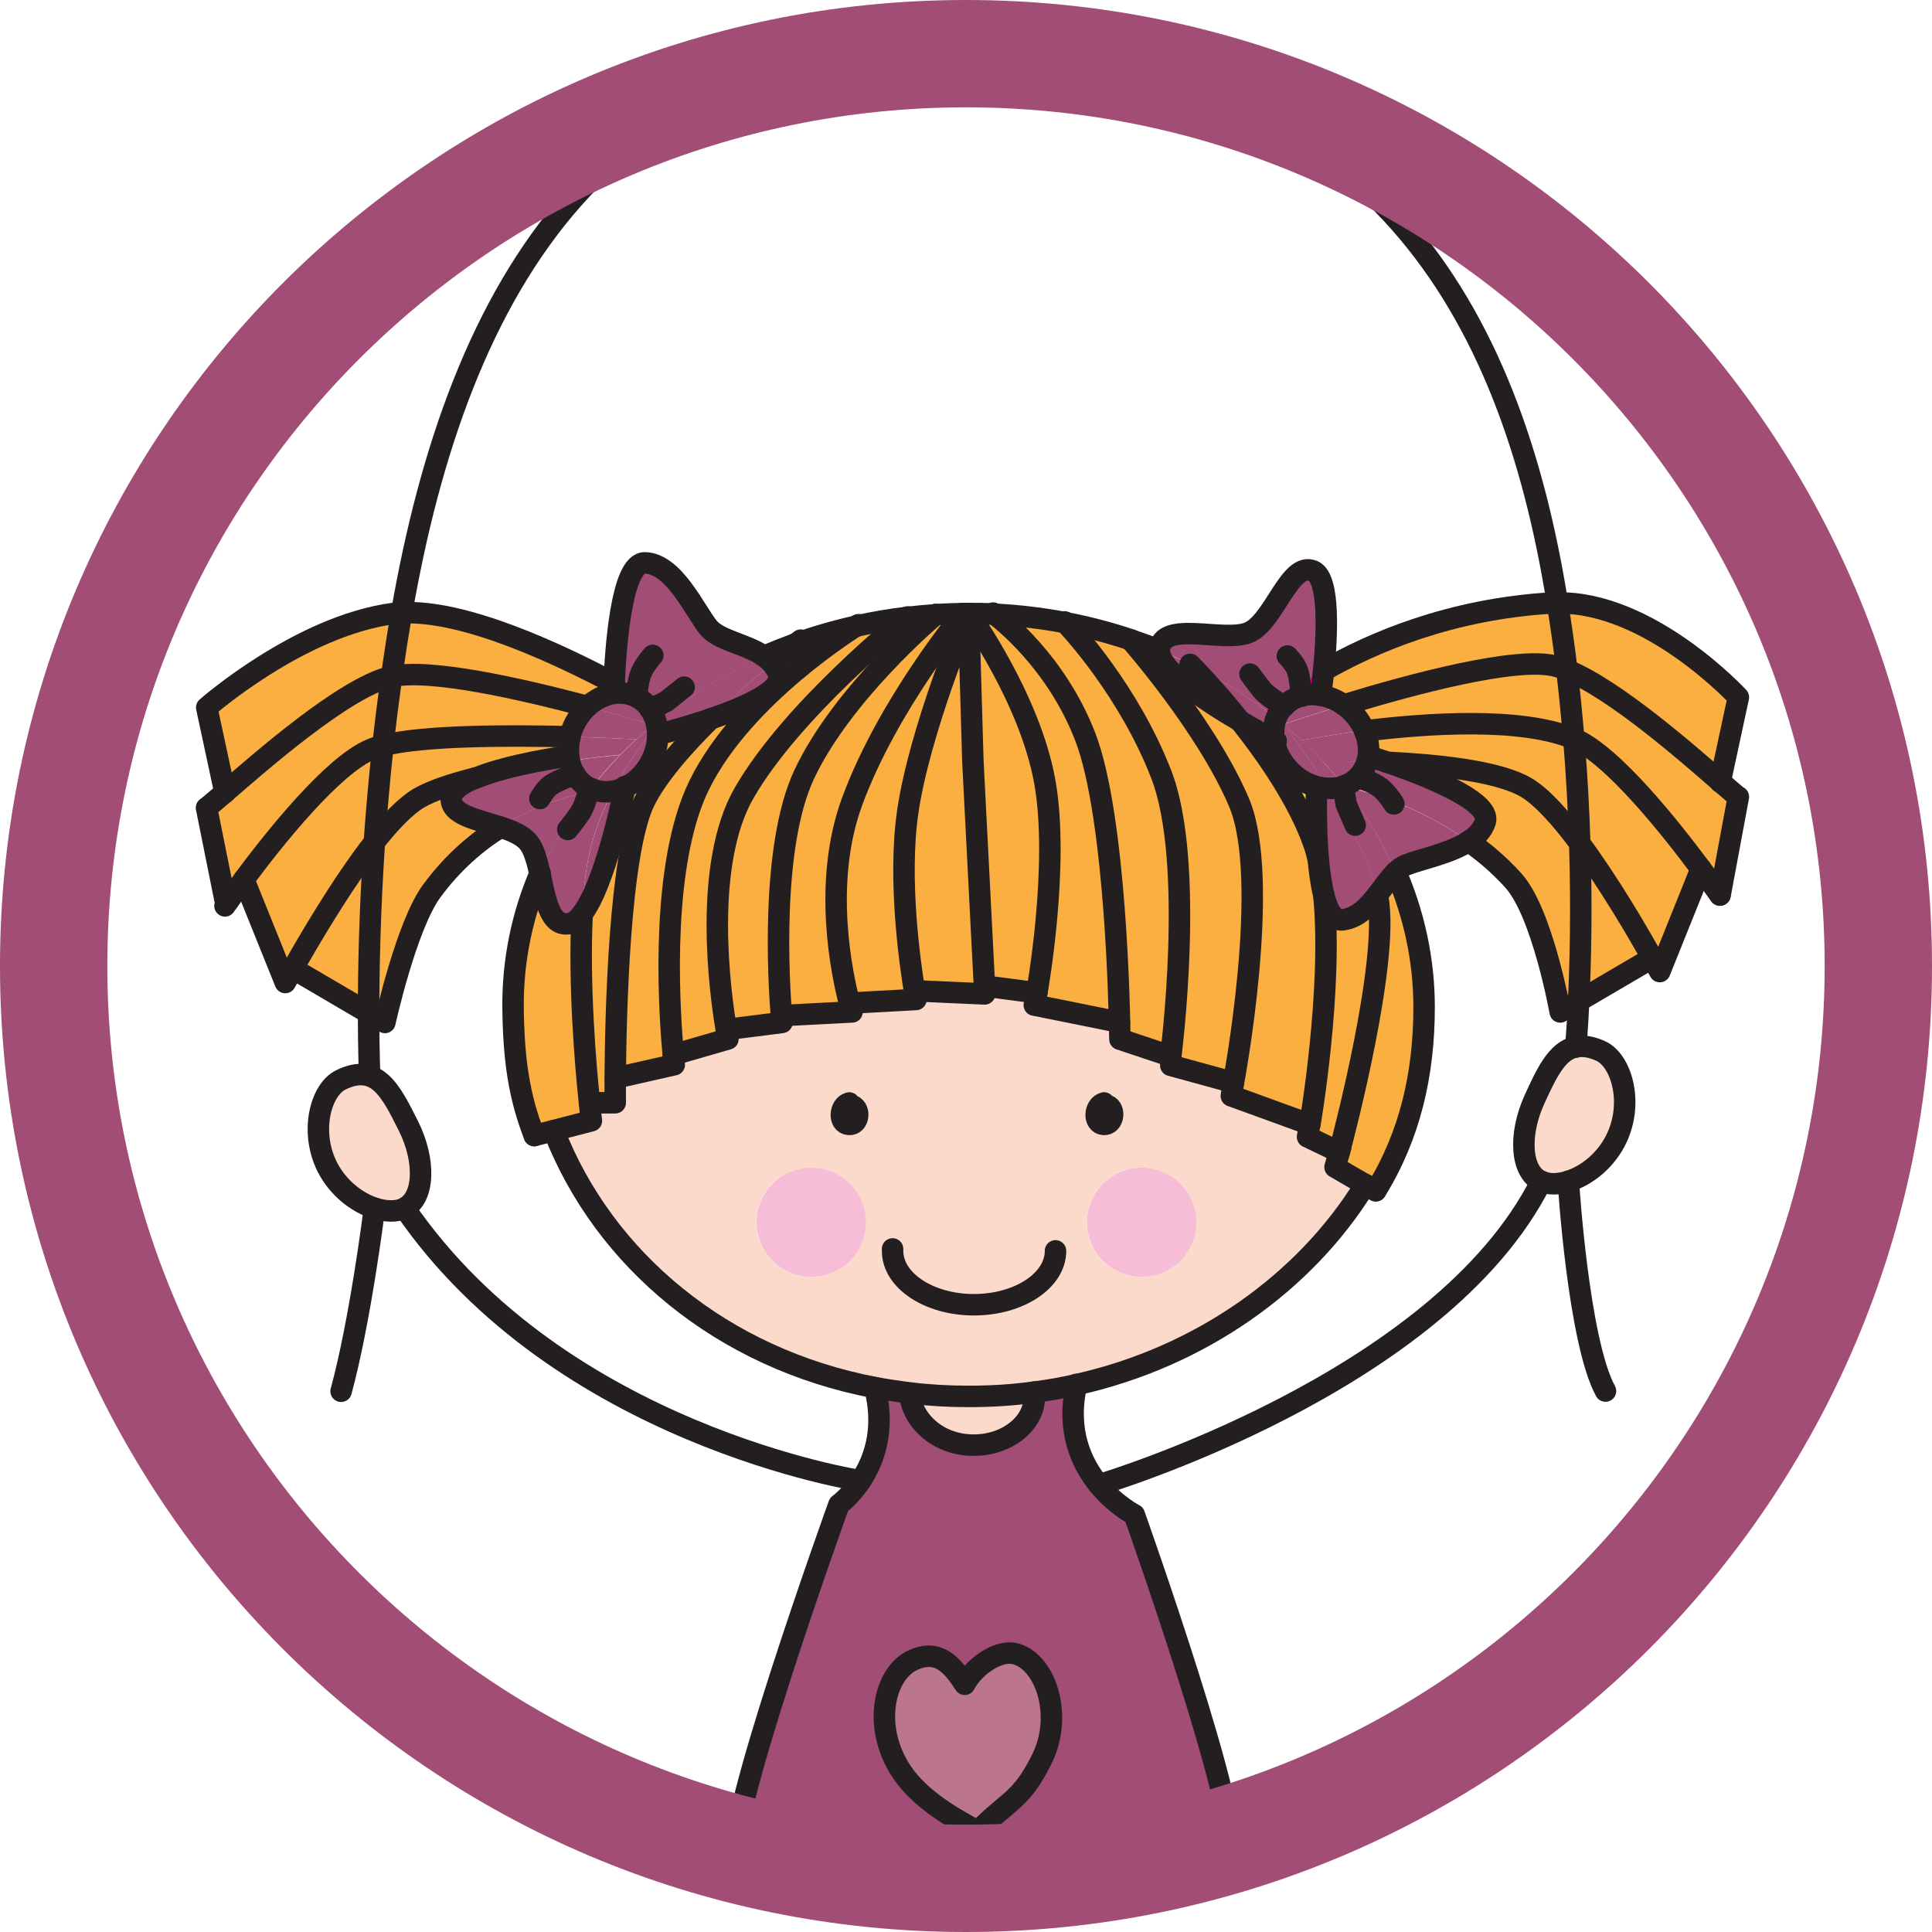 <?xml version="1.0" encoding="UTF-8"?><svg id="Layer_2" xmlns="http://www.w3.org/2000/svg" viewBox="0 0 90 90"><defs><style>.cls-1{stroke-linejoin:round;}.cls-1,.cls-2{fill:none;stroke:#231f20;stroke-linecap:round;}.cls-2{stroke-miterlimit:10;}.cls-3{fill:#f7bdd6;}.cls-4{fill:#eb008b;}.cls-5{fill:#fcdacb;}.cls-6{fill:#ffdd15;}.cls-7{fill:#a14d76;}.cls-8{fill:#faaf40;}.cls-9{fill:#bb768e;}</style></defs><g id="barunka-jaromer"><path class="cls-8" d="m80.97,32.46l-.85,3.95c-1.57-1.37-4.93-4.31-7.14-5.2-.12-1.03-.27-2.07-.44-3.13,4.31-.08,8.43,4.39,8.43,4.39Z"/><path class="cls-8" d="m80.97,37.13l-.85,4.57s-.34-.49-.88-1.22c-1.39-1.87-4.12-5.32-5.91-6.07,0,0-.01,0-.02,0-.09-1.03-.19-2.1-.32-3.19,2.21.89,5.57,3.83,7.14,5.2.48.41.79.69.85.71Z"/><path class="cls-8" d="m79.24,40.48l-1.92,4.78s-.13-.24-.36-.64c-.62-1.12-1.98-3.46-3.38-5.35-.05-1.51-.13-3.15-.28-4.87,0,0,.01,0,.02,0,1.79.75,4.53,4.2,5.91,6.07Z"/><path class="cls-8" d="m76.96,44.63l-3.43,2.01c.08-1.68.15-4.26.05-7.37,1.4,1.9,2.76,4.24,3.38,5.35Z"/><path class="cls-5" d="m73.39,48.78c.33-.07.72-.02,1.18.19.94.43,1.52,2.34.76,4.02-.49,1.07-1.42,1.79-2.27,2.05-.47.15-.92.16-1.26,0-.94-.43-1.07-2.14-.31-3.81.56-1.21,1.04-2.26,1.91-2.45Z"/><path class="cls-8" d="m73.58,39.27c.1,3.11.03,5.68-.05,7.37l-.85.5s-.83-4.64-2.19-6.13c-.65-.72-1.36-1.32-2.08-1.82.37-.24.65-.53.77-.91.3-.98-2.95-2.22-4.56-2.77,2.26.1,5.14.39,6.48,1.17.73.43,1.62,1.43,2.49,2.59Z"/><path class="cls-8" d="m72.98,31.21c.13,1.09.23,2.15.32,3.19-2.47-1.02-6.81-.72-9.74-.36-.14-.33-.35-.65-.64-.93-.1-.1-.21-.19-.32-.26,3.17-.97,8.05-2.28,9.86-1.81.16.04.34.1.53.18Z"/><path class="cls-8" d="m72.98,31.21c-.18-.08-.36-.14-.53-.18-1.81-.48-6.69.84-9.86,1.81-.34-.24-.71-.4-1.08-.45,0-.06.07-.52.14-1.15,2.28-1.31,5.91-2.87,10.62-3.15.09,0,.18,0,.27,0,.17,1.06.32,2.11.44,3.13Z"/><path class="cls-7" d="m64.61,35.51c1.61.55,4.86,1.79,4.56,2.77-.12.38-.4.67-.77.91-1.25-.89-2.52-1.5-3.57-1.9-.11-.16-.3-.4-.51-.58-.36-.28-1.04-.51-1.04-.51.19-.21.33-.45.41-.72.29,0,.6.02.93.03Z"/><path class="cls-7" d="m64.84,37.3c1.05.4,2.32,1.01,3.57,1.9-.88.57-2.25.82-2.94,1.11-.16.07-.31.18-.46.32-.61-1.42-1.42-2.76-2.4-3.99h0c.34.07,1.17.27,2.23.67Z"/><path class="cls-8" d="m63.59,55.18l-1.4-.8.2-.7.02-.08c.23-.88,2.3-8.79,1.78-11.74,0-.06-.02-.11-.03-.16.3-.38.57-.78.86-1.07.85,1.97,1.32,4.09,1.32,6.3,0,3.12-.66,5.98-2.25,8.55l-.5-.29Z"/><path class="cls-4" d="m64.33,36.71c.22.18.4.43.51.58-1.05-.4-1.88-.6-2.23-.67.25-.08.48-.23.67-.42,0,0,.68.23,1.04.51Z"/><path class="cls-7" d="m62.57,36.64s.03,0,.04-.01c.98,1.23,1.79,2.57,2.4,3.99-.29.29-.56.69-.86,1.07-.32-1.53-1.34-3.43-2.29-4.95.25.01.48-.02.71-.09Z"/><path class="cls-8" d="m64.19,41.85c.52,2.95-1.55,10.87-1.78,11.74l-.02.08-1.48-.71.1-.58s1.08-6.26.65-10.68c.18.72.46,1.19.87,1.14.71-.09,1.19-.61,1.62-1.16.01.06.02.11.03.16Z"/><path class="cls-8" d="m63.69,35.48c.13-.45.08-.96-.12-1.44,2.93-.36,7.27-.66,9.74.36.15,1.72.23,3.36.28,4.87-.87-1.17-1.76-2.16-2.49-2.59-1.34-.78-4.22-1.06-6.48-1.17-.32-.01-.63-.03-.93-.03Z"/><path class="cls-7" d="m63.56,34.04c.21.48.25.99.12,1.44-1.01-.03-1.79-.02-2.08-.02-.31-.33-.64-.66-.97-.97.3-.06,1.43-.27,2.93-.46Z"/><path class="cls-5" d="m48.16,64.85c-.99.14-2.01.2-3.04.2-.93,0-1.84-.05-2.73-.16-.56-.07-1.11-.15-1.64-.25-7.11-1.35-12.63-5.96-14.96-11.96h0s1.77-.47,1.77-.47c0,0-.04-.31-.09-.84h1.2s0-.43,0-1.14l2.74-.62s-.02-.17-.05-.49h.06l2.49-.72s-.03-.16-.08-.45l2.59-.33s0-.11-.03-.32h.02l3.27-.17s-.05-.15-.12-.41h0l3.1-.17s-.03-.14-.07-.4h.11s3.15.14,3.15.14l-.02-.37,2.45.32-.12.57,3.97.8.02.78,2.37.79v.43l2.92.8-.1.63,3.66,1.33-.1.58,1.48.71-.2.7,1.4.8-.04.09c-2.77,4.47-7.61,7.94-13.4,9.23-.65.15-1.31.27-1.98.35Zm7.56-7.91c0-1.41-1.14-2.55-2.55-2.55s-2.55,1.14-2.55,2.55,1.14,2.54,2.55,2.54,2.55-1.14,2.55-2.54Zm-15.39,0c0-1.41-1.14-2.55-2.55-2.55s-2.55,1.14-2.55,2.55,1.14,2.54,2.55,2.54,2.55-1.14,2.55-2.54Z"/><path class="cls-7" d="m63.69,35.48c-.08.27-.21.51-.41.72-.19.2-.42.34-.67.42h0c-.32-.4-.65-.79-1-1.16.29,0,1.07-.01,2.08.02Z"/><path class="cls-7" d="m62.92,33.1c.29.28.51.6.64.93-1.5.19-2.63.4-2.93.46-.2-.19-.41-.38-.63-.56-.07-.06-.15-.12-.22-.18.26-.09,1.35-.46,2.81-.9.11.08.22.16.32.26Z"/><path class="cls-7" d="m64.16,41.69c-.43.55-.92,1.06-1.62,1.16-.41.06-.68-.42-.87-1.14-.06-.59-.14-1.15-.26-1.66h0c-.14-1.65-.08-3.39-.08-3.39.18.05.36.08.54.08.95,1.52,1.97,3.42,2.29,4.95Z"/><path class="cls-4" d="m62.61,36.62h0,0Z"/><path class="cls-7" d="m62.57,36.64c-.22.08-.46.11-.71.09-.98-1.58-1.9-2.76-1.9-2.76l.04-.05c.21.18.42.37.63.56.34.31.66.64.97.97.35.38.69.76,1,1.16t0,0s-.03,0-.04.01Z"/><path class="cls-8" d="m61.67,41.7c.43,4.42-.65,10.68-.65,10.68l-3.66-1.33.1-.63s1.79-9.48.25-13.07c-1.51-3.53-4.93-7.42-5.03-7.54.45.15.89.31,1.32.48-.06.9,2.18,2.39,3.81,3.34,1.26,1.59,2.69,3.67,3.39,5.66.08.23.15.48.21.74h0c.06.61.14,1.19.26,1.67Z"/><path class="cls-7" d="m59.46,32.68c-.26.21-.43.35-.5.41-1.08-.81-2.26-1.53-3.52-2.15h0c-.47-.24-.95-.45-1.44-.65h0c.11-1.42,2.98-.33,4.15-.81,1.19-.48,1.9-3.36,3.02-2.87.79.35.64,3.04.48,4.63-.41.23-.77.45-1.08.66-.47.31-.84.58-1.11.79Z"/><path class="cls-7" d="m61.52,32.39c.37.06.74.21,1.08.45-1.46.44-2.55.81-2.81.9-.11-.09-.22-.18-.32-.26.08-.22.2-.41.36-.58.22-.24.5-.4.81-.48.28-.08.58-.08.89-.03Z"/><path class="cls-4" d="m61.66,31.24c-.06.64-.13,1.09-.14,1.15-.31-.05-.61-.04-.89.03,0-.04-.02-.27-.06-.53.32-.21.68-.43,1.08-.66Z"/><path class="cls-7" d="m59.79,33.74c.07.06.15.12.22.18l-.04.05s.92,1.19,1.9,2.76c-.18,0-.36-.03-.54-.08-.4-.11-.8-.33-1.14-.66-.46-.43-.73-.96-.81-1.49-.06-.35-.03-.71.08-1.02.11.08.22.17.32.26Z"/><path class="cls-4" d="m61.41,40.05c.12.5.2,1.06.26,1.66-.12-.48-.2-1.06-.26-1.66Z"/><path class="cls-6" d="m61.33,36.66s-.06,1.75.08,3.38c-.06-.26-.13-.51-.21-.74-.7-1.99-2.13-4.07-3.39-5.66.76.45,1.38.78,1.57.87.08.53.35,1.06.81,1.49.34.33.74.55,1.14.66Z"/><path class="cls-4" d="m60.58,31.89c.03.25.05.49.06.53-.31.08-.59.24-.81.48,0,0-.15-.08-.36-.22.27-.21.64-.48,1.11-.79Z"/><path class="cls-4" d="m59.82,32.9c-.16.17-.28.36-.36.58-.16-.13-.33-.26-.5-.39.07-.06.24-.2.5-.41.2.13.36.22.36.22Z"/><path class="cls-7" d="m58.96,33.09c.17.13.33.25.5.39-.12.32-.15.67-.08,1.02-.18-.09-.8-.42-1.57-.87-1.27-1.6-2.37-2.69-2.37-2.69,1.26.61,2.44,1.33,3.52,2.15Z"/><path class="cls-7" d="m33.88,86.96c-.85-1.09,5.2-16.87,5.2-16.87,0,0,2.59-1.85,1.67-5.45.54.1,1.09.19,1.64.25.07,1.19,1.24,2.42,2.98,2.42,1.57,0,2.83-1.03,2.82-2.24,0-.08,0-.16-.02-.23.67-.08,1.33-.2,1.98-.35-.48,2.15.23,3.69,1.04,4.68.78.95,1.65,1.39,1.65,1.39,0,0,5.76,15.65,4.81,16.48"/><path class="cls-7" d="m48.53,81.93c1.04-2.12.09-4.65-1.33-4.91-.75-.13-1.84.61-2.27,1.44-.56-.87-1.21-1.68-2.42-1.12-1.3.6-1.86,2.94-.66,4.97.79,1.33,2.22,2.21,3.69,3,1.47-1.49,2.03-1.43,2.99-3.38Z"/><path class="cls-7" d="m55.44,30.95s1.1,1.09,2.37,2.69c-1.62-.95-3.87-2.43-3.81-3.34.49.2.97.41,1.44.64h0Z"/><path class="cls-8" d="m57.71,37.35c1.53,3.59-.25,13.07-.25,13.07l-2.92-.8v-.43s1.16-9.02-.45-13.14c-1.49-3.84-4.12-6.69-4.46-7.05,1.04.2,2.06.47,3.04.8h0c.1.12,3.52,4.01,5.03,7.54Z"/><path class="cls-3" d="m53.18,54.39c1.41,0,2.55,1.14,2.55,2.55s-1.14,2.54-2.55,2.54-2.55-1.14-2.55-2.54,1.14-2.55,2.55-2.55Z"/><path class="cls-8" d="m54.09,36.06c1.6,4.11.45,13.14.45,13.14l-2.37-.79-.02-.78s-.14-9.55-1.6-13.31c-1.36-3.51-3.92-5.47-4.25-5.72,1.14.06,2.26.19,3.35.4.34.36,2.97,3.21,4.46,7.05Z"/><path class="cls-8" d="m52.15,47.63l-3.97-.8.12-.57s1.06-5.94.37-9.84c-.7-3.9-3.55-7.83-3.55-7.83.39,0,.78,0,1.17.03.33.24,2.9,2.21,4.25,5.72,1.46,3.76,1.6,13.31,1.6,13.31Z"/><path class="cls-8" d="m48.67,36.42c.7,3.9-.37,9.84-.37,9.84l-2.45-.32v-.16s-.53-10.32-.53-10.32l-.2-6.86s2.85,3.94,3.55,7.83Z"/><path class="cls-9" d="m47.21,77.02c1.42.26,2.37,2.79,1.33,4.91-.96,1.95-1.52,1.89-2.99,3.38-1.48-.79-2.91-1.67-3.69-3-1.2-2.03-.64-4.37.66-4.97,1.21-.56,1.86.26,2.42,1.12.43-.83,1.52-1.58,2.27-1.44Z"/><path class="cls-5" d="m48.18,65.08c.01,1.21-1.25,2.24-2.82,2.24-1.74,0-2.91-1.24-2.98-2.42.89.1,1.8.16,2.73.16,1.03,0,2.05-.07,3.04-.2.01.08.02.15.02.23Z"/><path class="cls-8" d="m45.85,45.93l.02.37-3.15-.14h-.11c-.2-1.23-.77-5.14-.32-8.3.27-1.9.98-4.22,1.62-6.06.64-1.84,1.22-3.21,1.22-3.21l.2,6.86.52,10.32v.16Z"/><path class="cls-8" d="m43.58,28.63c.43-.02.86-.04,1.3-.05,0,0-3.52,4.22-5.19,8.77-1.39,3.8-.46,8.06-.12,9.38.07.26.12.41.12.41l-3.27.17h-.02c-.12-1.5-.52-7.88,1.07-11.25,1.77-3.75,5.92-7.27,6.11-7.43,0,0,0,0,0,0Z"/><path class="cls-8" d="m42.27,28.75c.43-.05.86-.09,1.3-.12-.19.16-4.34,3.68-6.11,7.43-1.59,3.37-1.19,9.75-1.07,11.25.02.21.03.32.03.32l-2.59.33c-.29-1.68-1.11-7.67.85-11.04,2.24-3.86,7.34-7.97,7.6-8.17Z"/><path class="cls-3" d="m37.79,54.39c1.41,0,2.55,1.14,2.55,2.55s-1.14,2.54-2.55,2.54-2.55-1.14-2.55-2.54,1.14-2.55,2.55-2.55Z"/><path class="cls-8" d="m39.57,46.73h0c-.34-1.31-1.27-5.58.12-9.38,1.67-4.55,5.19-8.77,5.19-8.77h.25s-.57,1.37-1.22,3.21c-.64,1.84-1.35,4.16-1.62,6.06-.45,3.16.12,7.07.32,8.3.04.25.07.4.07.4l-3.1.17Z"/><path class="cls-8" d="m37.12,29.97c.9-.32,1.83-.59,2.78-.8-.76.48-6.04,3.92-7.66,8.19-1.48,3.91-1.04,10.01-.88,11.77.03.32.05.49.05.49l-2.74.62c.01-2.89.17-10.43,1.35-12.88.57-1.19,1.8-2.59,3.09-3.86,1.66-.56,3.49-1.38,3.16-2.13-.08-.17-.18-.32-.3-.46.52-.43.93-.76,1.15-.94Z"/><path class="cls-7" d="m36.26,31.36c.33.75-1.5,1.56-3.16,2.13,1.01-1,2.06-1.92,2.86-2.58.12.13.22.28.3.46Z"/><path class="cls-6" d="m37.12,29.97c-.22.18-.64.51-1.15.94-.11-.13-.24-.24-.37-.33.5-.22,1.01-.42,1.52-.61Z"/><path class="cls-7" d="m30.59,33.78s-.01-.09-.03-.14c.17-.14.34-.27.52-.4,1.36-1.04,2.88-1.94,4.51-2.66.14.09.26.2.37.33-.8.67-1.85,1.59-2.86,2.58-1.28.44-2.46.73-2.46.73,0-.15-.02-.3-.05-.44Z"/><path class="cls-7" d="m30.55,32.91c-.24-.13-.53-.31-.88-.5-.31-.17-.66-.37-1.05-.57.05-1.42.3-5.62,1.43-5.6,1.35.03,2.31,2.18,2.95,3,.49.61,1.75.75,2.6,1.35-1.63.72-3.15,1.61-4.51,2.66-.08-.05-.27-.16-.54-.32h0Z"/><path class="cls-8" d="m33.83,47.96c.05.29.08.45.08.45l-2.49.72h-.06c-.16-1.76-.6-7.87.88-11.77,1.62-4.27,6.9-7.71,7.66-8.19,0,0,0,0,.01,0,.77-.17,1.56-.31,2.36-.4-.25.2-5.36,4.31-7.6,8.17-1.96,3.37-1.13,9.37-.85,11.04Z"/><path class="cls-8" d="m28.67,50.23c0,.71,0,1.14,0,1.14h-1.2c-.17-1.68-.51-5.56-.34-8.8,1.05-1.36,1.88-5.34,1.99-5.88.48-.22.92-.64,1.21-1.19.22-.42.32-.86.32-1.28,0,0,1.18-.29,2.46-.73-1.29,1.27-2.52,2.68-3.09,3.86-1.17,2.45-1.33,9.98-1.35,12.88Z"/><path class="cls-7" d="m29.12,36.69c-.19.09-.39.16-.58.18.64-1.23,1.4-2.29,2.02-3.05.02-.01.03-.03.04-.04.03.14.05.29.05.44,0,.42-.1.87-.32,1.28-.29.55-.72.96-1.21,1.19Z"/><path class="cls-4" d="m30.55,32.92c.26.16.45.27.54.32-.17.13-.35.26-.52.4-.06-.22-.15-.42-.28-.6l.26-.12Z"/><path class="cls-4" d="m30.59,33.78s-.02.03-.04.04c0,0-.05-.02-.16-.05.06-.05.11-.09.16-.14.01.05.02.09.03.14Z"/><path class="cls-7" d="m30.56,33.64c-.05.04-.11.09-.16.14-.4-.12-1.56-.47-3.03-.87.36-.33.8-.55,1.23-.61.36-.05.73,0,1.06.17.26.14.47.33.62.56.13.18.22.38.28.6Z"/><path class="cls-4" d="m30.55,32.91h0s-.26.13-.26.13c-.15-.24-.36-.43-.62-.56,0,0,0-.02,0-.06.35.19.64.37.88.5Z"/><path class="cls-7" d="m28.9,35.16c.24-.24.49-.49.75-.72.24-.23.49-.45.75-.66.1.03.16.05.16.05-.62.76-1.39,1.83-2.02,3.05-.35.06-.7.01-1.02-.14.43-.55.89-1.07,1.38-1.58h0Z"/><path class="cls-7" d="m30.4,33.78c-.26.21-.51.43-.75.66-.37-.02-1.57-.08-3.1-.12.05-.22.13-.44.24-.65.16-.3.36-.56.58-.76,1.47.39,2.63.74,3.03.87Z"/><path class="cls-4" d="m29.67,32.41s0,.06,0,.06c-.33-.17-.7-.23-1.06-.17,0,0,0-.17.01-.46.39.21.74.4,1.05.57Z"/><path class="cls-7" d="m26.48,35.22c-.03-.29-.01-.59.06-.9,1.53.04,2.73.1,3.1.12-.26.23-.51.48-.75.72h0c-.37.03-1.26.13-2.37.28-.02-.08-.03-.15-.04-.22Z"/><path class="cls-8" d="m28.62,31.84c0,.29-.01.46-.01.46-.44.06-.87.28-1.23.61-3.02-.8-7.35-1.8-9.14-1.39.14-.97.29-1.97.47-2.97,2.87-.16,7.2,1.84,9.91,3.29Z"/><path class="cls-7" d="m28.53,36.88c.2-.03.4-.09.58-.18-.11.54-.94,4.52-1.99,5.88.06-1.21.19-2.33.43-3.21.23-.87.58-1.71.98-2.48Z"/><path class="cls-7" d="m27.4,36.92s.01-.05.02-.07c0,0,0,0,0,0,.03-.04.06-.08.09-.11.32.15.67.2,1.02.14-.4.77-.75,1.61-.98,2.48-.24.88-.37,2-.43,3.21-.18.24-.38.4-.58.45-.94.19-1.12-1.14-1.39-2.33.56-1.33,1.31-2.59,2.2-3.75h0s.03,0,.04,0Z"/><path class="cls-7" d="m28.89,35.16c-.49.5-.95,1.03-1.38,1.58-.02,0-.04-.01-.06-.02-.29-.15-.52-.38-.68-.65-.12-.19-.2-.4-.24-.62,1.11-.16,2-.25,2.37-.28Z"/><path class="cls-8" d="m27.46,51.37c.05.53.09.84.09.84l-1.77.46-.89.23c-.72-1.84-.96-3.56-.99-5.95-.02-2.2.42-4.31,1.26-6.27.26,1.19.45,2.52,1.39,2.33.2-.04.4-.2.58-.45-.17,3.24.16,7.12.34,8.8Z"/><path class="cls-4" d="m27.51,36.74s-.06.08-.09.11c.02-.08.03-.14.03-.14.02,0,.04.02.06.02Z"/><path class="cls-7" d="m26.77,36.06c.16.28.39.5.68.65,0,0,0,.05-.03.14,0,0,0,0,0,0-.02.02-.04.05-.06.08h0c-.43.07-2.15.4-4.04,1.6-1.11-.36-2.39-.58-2.28-1.39.05-.34.5-.64,1.13-.9,0,0,0,0,.02,0,1.42-.35,3.03-.61,4.35-.8.05.22.13.43.24.62Z"/><path class="cls-4" d="m27.36,36.93s.04-.05.06-.08c0,.02-.01.04-.02.07,0,0-.02,0-.04,0Z"/><path class="cls-8" d="m27.37,32.91c-.23.21-.43.47-.58.76-.11.21-.19.43-.24.65-2.83-.07-6.8-.07-8.71.41.11-1.04.25-2.12.4-3.21,1.79-.4,6.12.59,9.14,1.39Z"/><path class="cls-4" d="m26.48,35.22c.01.08.02.15.04.22-1.31.18-2.93.45-4.35.8,1.55-.64,4.13-1,4.31-1.02Z"/><path class="cls-8" d="m26.55,34.32c-.08.31-.09.61-.06.9-.18.02-2.76.38-4.31,1.02,0,0-.01,0-.02,0-1.07.26-2.03.57-2.65.94-.62.36-1.34,1.12-2.07,2.05.1-1.42.23-2.92.4-4.49,1.91-.48,5.88-.48,8.71-.41Z"/><path class="cls-7" d="m27.36,36.93c-.89,1.17-1.63,2.43-2.2,3.75-.13-.57-.27-1.12-.53-1.44-.26-.33-.77-.55-1.31-.72,1.9-1.2,3.61-1.52,4.04-1.6Z"/><path class="cls-8" d="m22.16,36.24c-.63.25-1.08.56-1.13.9-.11.81,1.18,1.03,2.28,1.39-1.08.68-2.22,1.63-3.21,2.98-1.19,1.62-2.18,6.12-2.18,6.12l-.76-.44c0-1.92.05-4.7.27-7.97.73-.93,1.45-1.68,2.07-2.05.62-.36,1.58-.67,2.65-.94Z"/><path class="cls-5" d="m17.44,56.28c-.82-.27-1.7-.94-2.2-1.93-.82-1.65-.3-3.58.63-4.04,1.68-.83,2.34.51,3.16,2.15.82,1.65.73,3.36-.18,3.81-.36.18-.87.17-1.41,0Z"/><path class="cls-8" d="m18.32,28.58c.13-.01.25-.03.39-.03-.18,1-.33,2-.47,2.97-.03,0-.06,0-.09.02-2.16.56-5.97,3.91-7.67,5.38l-.85-3.96s4.32-3.8,8.69-4.38Z"/><path class="cls-8" d="m18.15,31.54s.06-.01.09-.02c-.15,1.1-.29,2.17-.4,3.21-.22.05-.4.11-.56.18-1.79.74-4.53,4.19-5.92,6.06-.33.45-.58.8-.73,1.02l-.15-.14-.85-4.23c.07-.02.38-.29.85-.71,1.7-1.48,5.5-4.82,7.67-5.38Z"/><path class="cls-8" d="m17.84,34.73c-.17,1.57-.3,3.08-.4,4.49-1.54,1.96-3.11,4.68-3.8,5.9-.22.4-.35.64-.35.64l-1.93-4.79c1.39-1.87,4.13-5.32,5.92-6.06.16-.07.34-.13.56-.18Z"/><path class="cls-8" d="m17.44,39.22c-.22,3.27-.28,6.05-.27,7.97l-3.53-2.07c.69-1.22,2.26-3.93,3.8-5.9Z"/><path class="cls-1" d="m40.09,68.98s-14.01-2.14-21.24-12.7"/><path class="cls-1" d="m18.85,56.28c-.36.18-.87.17-1.41,0-.82-.27-1.7-.94-2.2-1.93-.82-1.65-.3-3.58.63-4.04,1.68-.83,2.34.51,3.16,2.15.82,1.65.73,3.36-.18,3.81Z"/><path class="cls-1" d="m51.19,69.17s15.9-4.71,20.61-14.14"/><path class="cls-1" d="m47.21,77.02c-.75-.13-1.84.61-2.27,1.44-.56-.87-1.21-1.68-2.42-1.12-1.3.6-1.86,2.94-.66,4.97.79,1.33,2.22,2.21,3.69,3,1.47-1.49,2.03-1.43,2.99-3.38,1.04-2.12.09-4.65-1.33-4.91Z"/><path class="cls-1" d="m57.19,86.28c.95-.83-4.35-15.72-4.35-15.72,0,0-.87-.44-1.65-1.39-.81-.99-1.53-2.52-1.04-4.68"/><path class="cls-1" d="m40.75,64.64c.92,3.59-1.67,5.45-1.67,5.45,0,0-5.59,15.48-4.75,16.57"/><path class="cls-1" d="m48.16,64.85c.01.08.02.15.02.23.01,1.21-1.25,2.24-2.82,2.24-1.74,0-2.91-1.24-2.98-2.42"/><path class="cls-1" d="m71.8,55.03c.34.16.79.15,1.26,0,.85-.26,1.78-.98,2.27-2.05.77-1.68.18-3.59-.76-4.02-.47-.21-.85-.26-1.18-.19-.87.19-1.35,1.23-1.91,2.45-.76,1.68-.63,3.38.31,3.81Z"/><path class="cls-1" d="m39.72,51.51c.37.15.3.91-.18.87-.5-.04-.43-.89.02-1"/><path class="cls-1" d="m51.6,51.5c.37.15.29.91-.19.88-.5-.04-.43-.89.02-1"/><polyline class="cls-1" points="63.55 55.27 63.59 55.18 63.59 55.17"/><line class="cls-1" x1="42.6" y1="46.16" x2="42.72" y2="46.16"/><line class="cls-1" x1="31.36" y1="49.12" x2="31.42" y2="49.12"/><line class="cls-1" x1="25.78" y1="52.67" x2="25.78" y2="52.68"/><line class="cls-1" x1="10.48" y1="41.85" x2="10.62" y2="41.99"/><path class="cls-1" d="m63.55,55.27c-2.77,4.47-7.61,7.94-13.4,9.23-.65.15-1.31.27-1.98.35-.99.14-2.01.2-3.04.2-.93,0-1.84-.05-2.73-.16-.56-.07-1.11-.15-1.64-.25-7.11-1.35-12.63-5.96-14.96-11.96"/><path class="cls-1" d="m65.02,40.62c.85,1.97,1.32,4.09,1.32,6.3,0,3.12-.66,5.98-2.25,8.55"/><path class="cls-1" d="m52.68,29.81c.45.15.89.31,1.32.48"/><path class="cls-1" d="m43.58,28.63c.43-.02.86-.04,1.3-.05h.25c.39,0,.78,0,1.17.03,1.14.06,2.26.19,3.35.4,1.04.2,2.06.47,3.04.8"/><path class="cls-1" d="m39.91,29.16c.77-.17,1.56-.31,2.36-.4.43-.05.86-.09,1.3-.12"/><path class="cls-1" d="m35.59,30.58c.5-.22,1.01-.42,1.52-.61.9-.32,1.83-.59,2.78-.8"/><path class="cls-1" d="m24.89,52.9c-.72-1.84-.96-3.56-.99-5.95-.02-2.2.42-4.31,1.26-6.27"/><path class="cls-1" d="m28.62,31.84c-2.72-1.44-7.04-3.45-9.91-3.29-.14,0-.26.02-.39.03-4.37.58-8.69,4.38-8.69,4.38l.85,3.96"/><path class="cls-1" d="m27.37,32.91c-3.02-.8-7.35-1.8-9.14-1.39-.03,0-.06,0-.09.02-2.16.56-5.97,3.91-7.67,5.38-.48.41-.79.68-.85.71l.85,4.23"/><path class="cls-1" d="m10.48,42.2s.05-.08.15-.21c.15-.21.4-.57.73-1.02,1.39-1.87,4.13-5.32,5.92-6.06.16-.07.34-.13.56-.18,1.91-.48,5.88-.48,8.71-.41"/><path class="cls-1" d="m11.36,40.98l1.93,4.79s.13-.24.35-.64c.69-1.22,2.26-3.93,3.8-5.9.73-.93,1.45-1.68,2.07-2.05.62-.36,1.58-.67,2.65-.94"/><path class="cls-1" d="m13.64,45.12l3.53,2.07.76.44s.99-4.5,2.18-6.12c.99-1.35,2.13-2.31,3.21-2.98"/><path class="cls-1" d="m61.66,31.24c2.28-1.31,5.91-2.87,10.62-3.15.09,0,.18,0,.27,0,4.31-.08,8.43,4.39,8.43,4.39l-.85,3.95"/><path class="cls-1" d="m62.6,32.84c3.17-.97,8.05-2.28,9.86-1.81.16.04.34.1.53.18,2.21.89,5.57,3.83,7.14,5.2.48.41.79.69.85.71l-.85,4.57"/><path class="cls-1" d="m80.12,41.7s-.34-.49-.88-1.22c-1.39-1.87-4.12-5.32-5.91-6.07,0,0-.01,0-.02,0-2.47-1.02-6.81-.72-9.74-.36"/><path class="cls-1" d="m79.24,40.48l-1.92,4.78s-.13-.24-.36-.64c-.62-1.12-1.98-3.46-3.38-5.35-.87-1.17-1.76-2.16-2.49-2.59-1.34-.78-4.22-1.06-6.48-1.17"/><path class="cls-1" d="m76.96,44.63l-3.43,2.01-.85.5s-.83-4.64-2.19-6.13c-.65-.72-1.36-1.32-2.08-1.82"/><path class="cls-1" d="m44.88,28.58s-3.52,4.22-5.19,8.77c-1.39,3.8-.46,8.06-.12,9.38.07.26.12.41.12.41l-3.27.17h-.02"/><path class="cls-1" d="m45.12,28.58s2.85,3.94,3.55,7.83c.7,3.9-.37,9.84-.37,9.84l-2.45-.32"/><path class="cls-1" d="m43.58,28.63s0,0,0,0c-.19.16-4.34,3.68-6.11,7.43-1.59,3.37-1.19,9.75-1.07,11.25.02.21.03.32.03.32l-2.59.33"/><path class="cls-1" d="m42.28,28.74s0,0,0,0c-.25.2-5.36,4.31-7.6,8.17-1.96,3.37-1.13,9.37-.85,11.04.05.29.08.45.08.45l-2.49.72"/><path class="cls-1" d="m39.99,29.1s-.03.02-.08.05c0,0,0,0-.01,0-.76.48-6.04,3.92-7.66,8.19-1.48,3.91-1.04,10.01-.88,11.77.03.32.05.49.05.49l-2.74.62h0"/><path class="cls-1" d="m33.1,33.49c-1.29,1.27-2.52,2.68-3.09,3.86-1.17,2.45-1.33,9.98-1.35,12.88,0,.71,0,1.14,0,1.14h-1.2"/><path class="cls-1" d="m37.3,29.82s-.07.05-.18.14c-.22.18-.64.51-1.15.94"/><path class="cls-1" d="m27.12,42.57c-.17,3.24.16,7.12.34,8.8.05.53.09.84.09.84l-1.77.46-.89.23"/><path class="cls-1" d="m41.58,58.18s0,.06,0,.09c0,1.39,1.7,2.51,3.79,2.51s3.8-1.12,3.8-2.51"/><path class="cls-1" d="m42.72,46.16l3.15.14-.02-.37v-.16s-.53-10.32-.53-10.32l-.2-6.86s-.57,1.37-1.22,3.21c-.64,1.84-1.35,4.16-1.62,6.06-.45,3.16.12,7.07.32,8.3.04.25.07.4.07.4l-3.1.17"/><path class="cls-1" d="m48.3,46.25l-.12.57,3.97.8s-.14-9.55-1.6-13.31c-1.36-3.51-3.92-5.47-4.25-5.72-.02-.02-.04-.03-.04-.03"/><path class="cls-1" d="m52.15,47.63l.02.78,2.37.79s1.16-9.02-.45-13.14c-1.49-3.84-4.12-6.69-4.46-7.05-.02-.02-.04-.04-.04-.04"/><path class="cls-1" d="m54.54,49.2v.43l2.92.8s1.79-9.48.25-13.07c-1.51-3.53-4.93-7.42-5.03-7.54h0"/><path class="cls-1" d="m61.41,40.04c-.06-.26-.13-.51-.21-.74-.7-1.99-2.13-4.07-3.39-5.66-1.27-1.6-2.37-2.69-2.37-2.69"/><path class="cls-1" d="m57.46,50.42l-.1.63,3.66,1.33s1.08-6.26.65-10.68"/><path class="cls-1" d="m62.41,53.59c.23-.88,2.3-8.79,1.78-11.74,0-.06-.02-.11-.03-.16"/><polyline class="cls-1" points="61.01 52.38 60.91 52.96 62.39 53.67"/><polyline class="cls-1" points="62.46 53.42 62.41 53.59 62.39 53.67 62.19 54.37 63.59 55.18 64.09 55.47"/><path class="cls-1" d="m27.45,36.71c-.29-.15-.52-.38-.68-.65-.12-.19-.2-.4-.24-.62-.02-.08-.03-.15-.04-.22-.03-.29-.01-.59.06-.9.05-.22.13-.44.24-.65.16-.3.36-.56.58-.76.36-.33.8-.55,1.23-.61.36-.05.73,0,1.06.17.26.14.47.33.62.56.13.18.22.38.28.6.01.05.02.09.03.14.03.14.05.29.05.44,0,.42-.1.87-.32,1.28-.29.55-.72.96-1.21,1.19-.19.09-.39.16-.58.18-.35.06-.7.01-1.02-.14-.02,0-.04-.01-.06-.02Z"/><path class="cls-1" d="m26.49,35.22s0,0,0,0c-.18.02-2.76.38-4.31,1.02,0,0-.01,0-.02,0-.63.25-1.08.56-1.13.9-.11.81,1.18,1.03,2.28,1.39.55.17,1.05.39,1.31.72.26.32.4.87.53,1.44.26,1.19.45,2.52,1.39,2.33.2-.04.4-.2.58-.45,1.05-1.36,1.88-5.34,1.99-5.88,0-.04.01-.06.01-.06"/><path class="cls-1" d="m30.64,34.22s1.18-.29,2.46-.73c1.66-.56,3.49-1.38,3.16-2.13-.08-.17-.18-.32-.3-.46-.11-.13-.24-.24-.37-.33-.85-.59-2.11-.73-2.6-1.35-.64-.81-1.6-2.97-2.95-3-1.12-.02-1.37,4.18-1.43,5.6,0,.29-.01.46-.01.46"/><path class="cls-1" d="m26.77,36.06s-.79.3-1.08.49c-.3.2-.54.65-.54.65"/><path class="cls-1" d="m27.45,36.71s0,.05-.03.14c0,0,0,0,0,0,0,.02-.01.04-.02.07-.07.27-.22.73-.39.97-.25.37-.56.75-.56.75"/><polyline class="cls-1" points="30.29 33.04 30.55 32.92 30.55 32.91 31.03 32.68 31.87 32.01"/><path class="cls-1" d="m29.67,32.47s0-.02,0-.06c0-.18.06-.74.2-1.08.19-.42.54-.8.54-.8"/><path class="cls-1" d="m59.82,32.9c.22-.24.5-.4.81-.48.28-.08.58-.08.89-.03.37.06.74.21,1.08.45.11.08.22.16.32.26.29.28.51.6.64.93.21.48.25.99.12,1.44-.08.27-.21.51-.41.72-.19.2-.42.34-.67.42h0s-.03.01-.04.02c-.22.08-.46.11-.71.09-.18,0-.36-.03-.54-.08-.4-.11-.8-.33-1.14-.66-.46-.43-.73-.96-.81-1.49-.06-.35-.03-.71.08-1.02.08-.22.2-.41.36-.58Z"/><path class="cls-1" d="m61.52,32.39h0c0-.07.07-.52.14-1.16.16-1.58.3-4.27-.48-4.63-1.11-.49-1.83,2.39-3.02,2.87-1.18.48-4.05-.61-4.15.81h0c-.06.91,2.18,2.39,3.81,3.34.76.45,1.38.78,1.57.87.04.02.06.03.06.03"/><path class="cls-1" d="m61.33,36.66s-.06,1.75.08,3.38h0c.06.61.14,1.19.26,1.67.18.72.46,1.19.87,1.14.71-.09,1.19-.61,1.62-1.16.3-.38.57-.78.86-1.07.15-.14.3-.25.46-.32.69-.28,2.05-.53,2.94-1.11.37-.24.65-.53.77-.91.3-.98-2.95-2.22-4.56-2.77-.52-.18-.87-.29-.87-.29"/><path class="cls-1" d="m60.63,32.43h0s-.02-.28-.06-.53c-.03-.24-.07-.49-.12-.64-.11-.34-.48-.7-.48-.7"/><path class="cls-1" d="m59.82,32.9s-.15-.08-.36-.22c-.23-.15-.51-.35-.66-.53-.28-.35-.57-.75-.57-.75"/><polyline class="cls-1" points="62.57 36.64 62.57 36.64 62.71 37.46 63.13 38.44"/><path class="cls-1" d="m63.28,36.2s.68.23,1.04.51c.22.18.4.43.51.58.07.09.1.16.1.16"/><path class="cls-2" d="m17.22,50.06s-.05-1.05-.05-2.87c0-1.92.05-4.7.27-7.97.1-1.42.23-2.92.4-4.49.11-1.04.25-2.12.4-3.21.14-.97.29-1.97.47-2.97C21.32,13.48,28.22.96,46.29,2.13c17.64,1.15,24.06,12.18,26.26,25.95.17,1.06.32,2.11.44,3.13.13,1.09.23,2.15.32,3.19.15,1.72.23,3.36.28,4.87.1,3.11.03,5.68-.05,7.37-.06,1.3-.13,2.07-.14,2.14h0"/><path class="cls-2" d="m17.44,56.28h0c-.02.21-.66,5.26-1.55,8.53"/><path class="cls-2" d="m73.06,55.03s.46,7.43,1.73,9.77"/><path class="cls-7" d="m45,5c22.06,0,40,17.94,40,40s-17.94,40-40,40S5,67.06,5,45,22.94,5,45,5m0-5C20.15,0,0,20.15,0,45s20.15,45,45,45,45-20.15,45-45S69.85,0,45,0h0Z"/></g></svg>